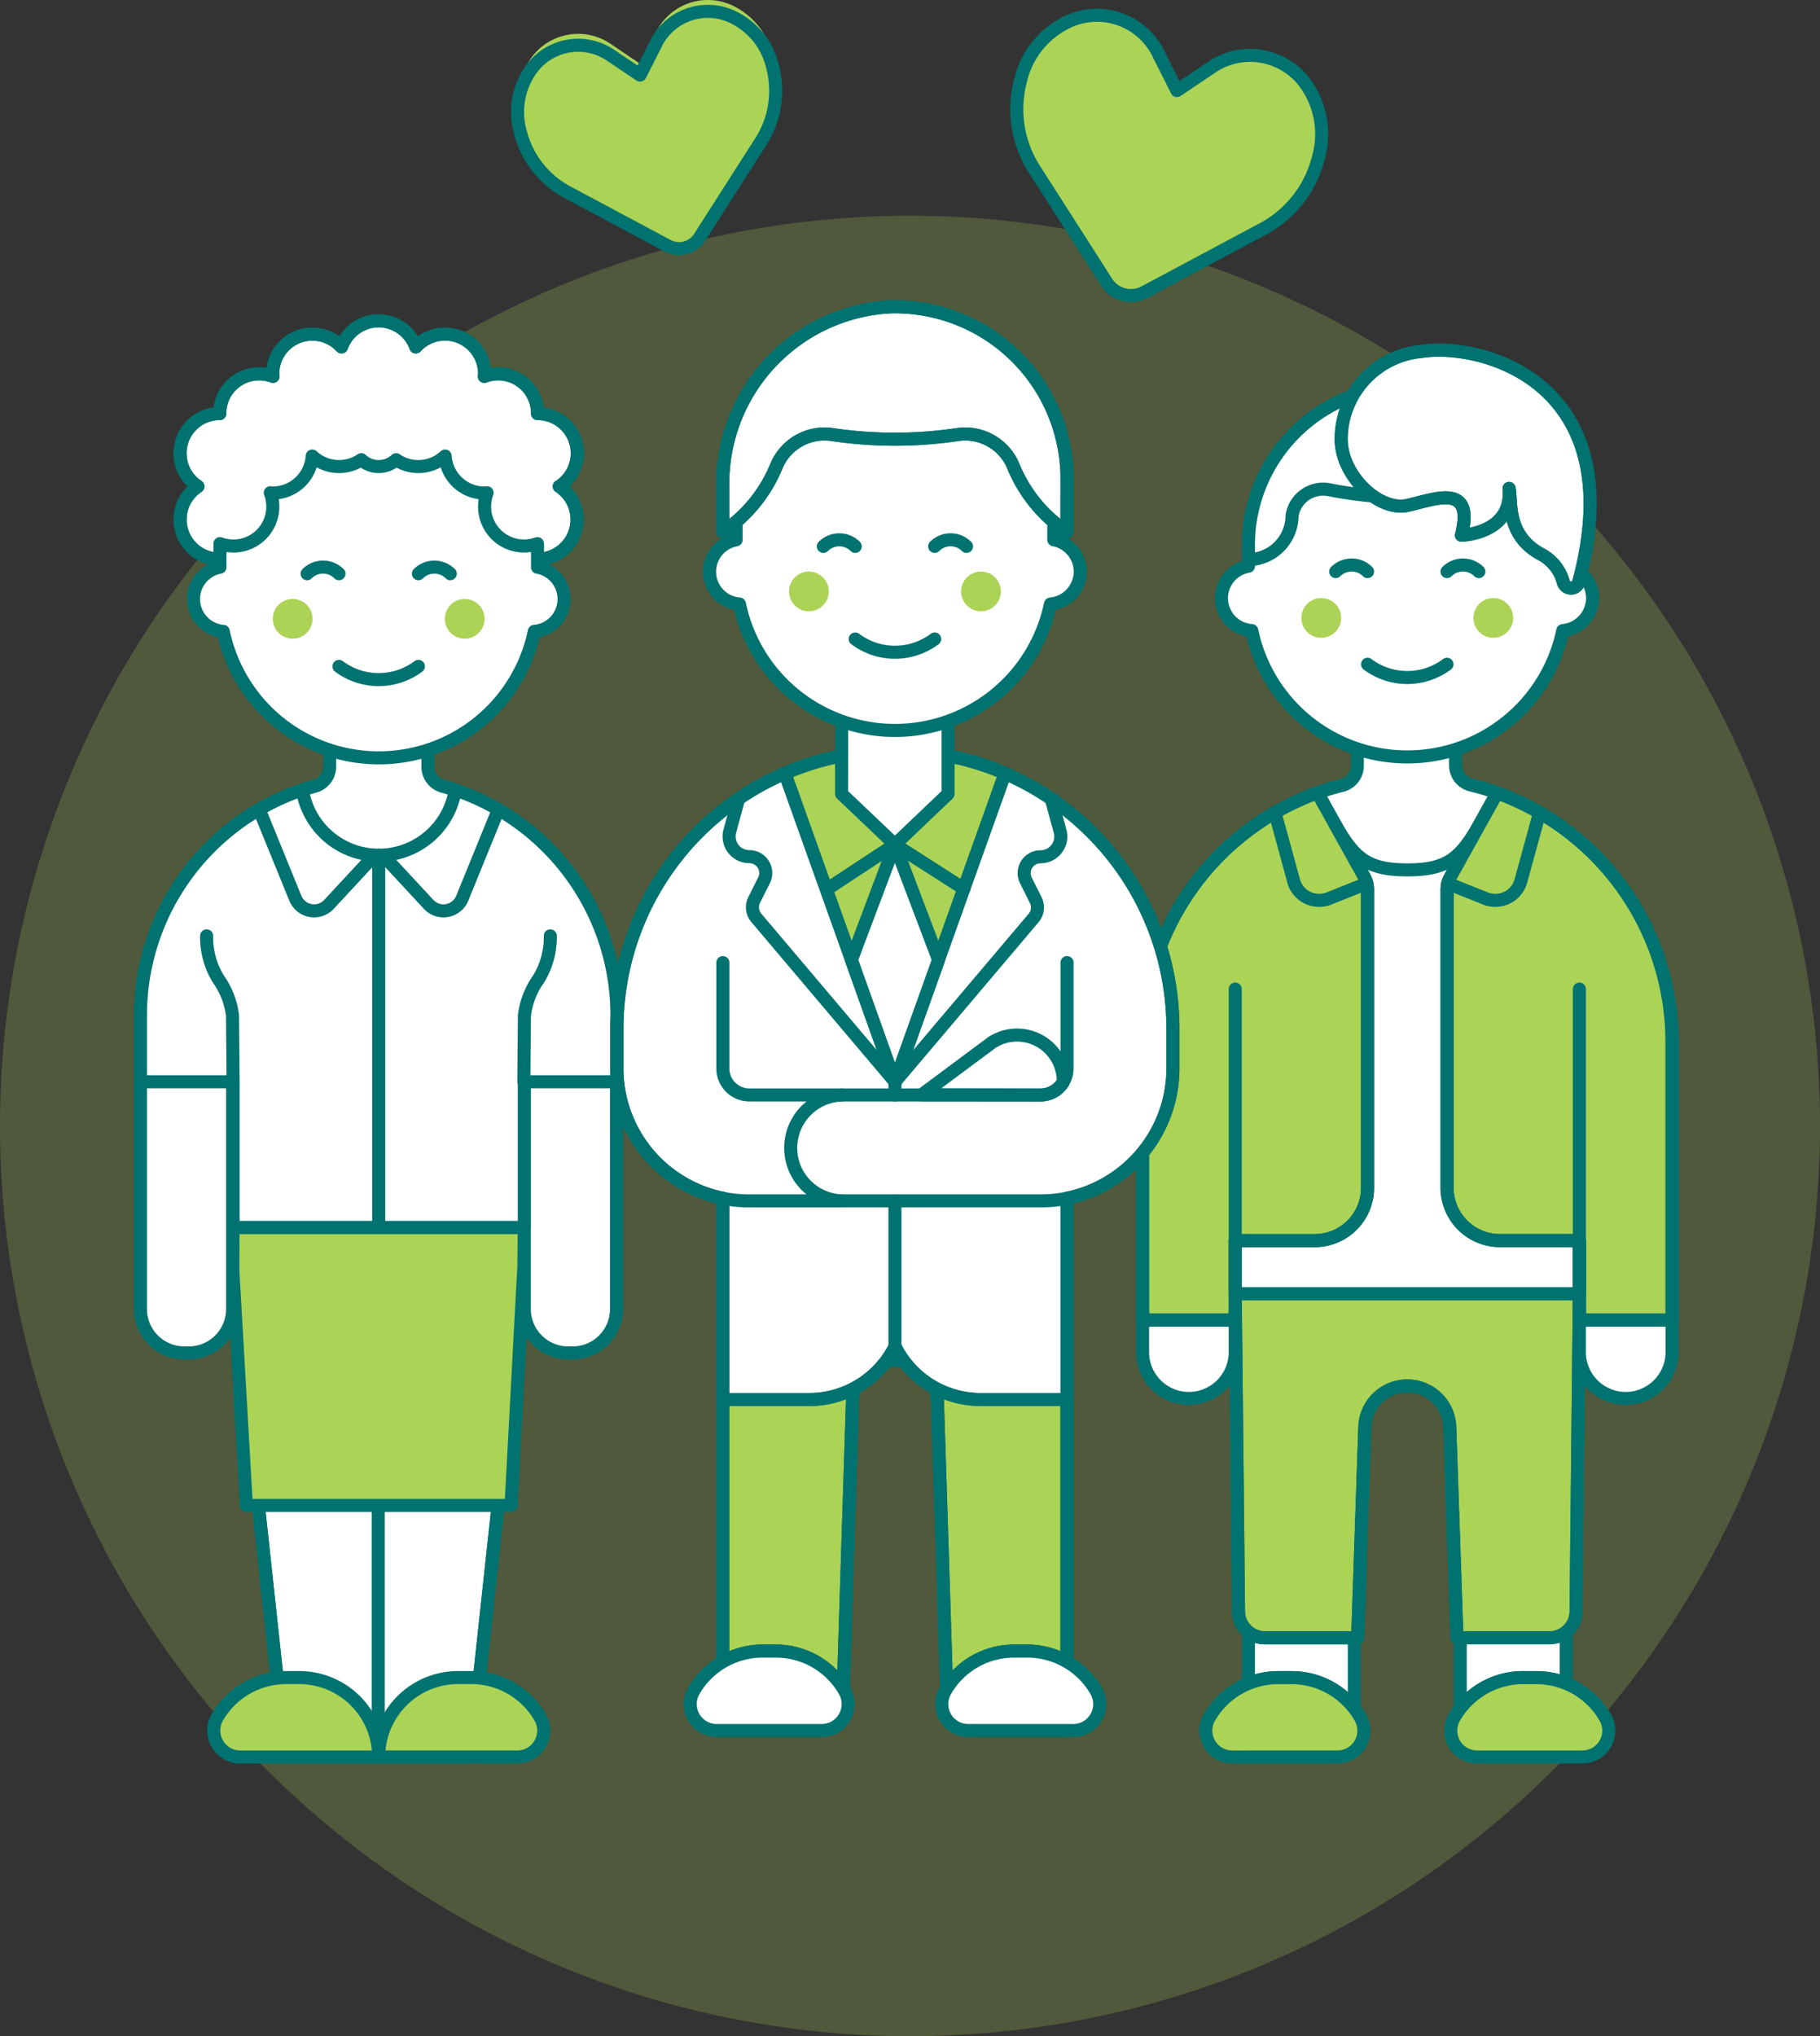 <svg xmlns="http://www.w3.org/2000/svg" width="139.443" height="155.969" viewBox="0 0 139.443 155.969">
  <rect x="0" y="0" width="139.443" height="155.969" fill="#333333" stroke="none"/>
  <g id="gift-birthday-12" transform="translate(-10.247 -0.389)">
    <path id="Pfad_2148" data-name="Pfad 2148" d="M79.969,149.312A69.722,69.722,0,1,0,10.247,79.591,69.723,69.723,0,0,0,79.969,149.312Z" transform="translate(0 7.044)" fill="rgba(171,211,85,0.24)"/>
    <path id="Pfad_2149" data-name="Pfad 2149" d="M20.472,56.061l4.056,37.545h14.2l4.058-37.545H20.472Z" transform="translate(7.598 41.367)" fill="#fff" stroke="#007270" stroke-linecap="round" stroke-linejoin="round" stroke-width="1"/>
    <path id="Pfad_2150" data-name="Pfad 2150" d="M26.872,60.727V90.139" transform="translate(12.353 44.834)" fill="none" stroke="#007270" stroke-linecap="round" stroke-linejoin="round" stroke-width="1"/>
    <path id="Pfad_2151" data-name="Pfad 2151" d="M20.472,56.061l4.056,37.545h14.2l4.058-37.545H20.472Z" transform="translate(7.598 41.367)" fill="none" stroke="#007270" stroke-linecap="round" stroke-linejoin="round" stroke-width="1"/>
    <path id="Pfad_2152" data-name="Pfad 2152" d="M32.279,80.193a6.085,6.085,0,0,0-6.088-6.083H25.18a6.083,6.083,0,0,0-5.264,3.042,2.027,2.027,0,0,0,1.743,3.042h10.62Z" transform="translate(6.982 54.778)" fill="#abd355" stroke="#007270" stroke-linecap="round" stroke-linejoin="round" stroke-width="1"/>
    <path id="Pfad_2153" data-name="Pfad 2153" d="M26.893,80.194a6.083,6.083,0,0,1,6.085-6.085h1.014a6.083,6.083,0,0,1,5.271,3.042,2.027,2.027,0,0,1-1.757,3.043H26.893Z" transform="translate(12.369 54.777)" fill="#abd355" stroke="#007270" stroke-linecap="round" stroke-linejoin="round" stroke-width="1"/>
    <path id="Pfad_2154" data-name="Pfad 2154" d="M20.472,57.349l1.049,18.276H41.805l.98-18.276.035-3.022H20.509l-.037,3.022Z" transform="translate(7.598 40.079)" fill="#abd355" stroke="#007270" stroke-linecap="round" stroke-linejoin="round" stroke-width="1"/>
    <path id="Pfad_2155" data-name="Pfad 2155" d="M68.419,75.6H67.406a6.1,6.1,0,0,0-2.283.443V72.109a2.01,2.01,0,0,0,1.269.444h6.845v5.4A6.068,6.068,0,0,0,68.419,75.6Z" transform="translate(40.775 53.291)" fill="#fff" stroke="#007270" stroke-linecap="round" stroke-linejoin="round" stroke-width="1"/>
    <path id="Pfad_2156" data-name="Pfad 2156" d="M65.29,80.192a2.022,2.022,0,0,1-1.82-2.942A6.083,6.083,0,0,1,68.8,74.112h1.013a6.083,6.083,0,0,1,5.328,3.137,2.022,2.022,0,0,1-1.82,2.942Z" transform="translate(39.383 54.78)" fill="#abd355" stroke="#007270" stroke-linecap="round" stroke-linejoin="round" stroke-width="1"/>
    <path id="Pfad_2157" data-name="Pfad 2157" d="M64.542,57.237l.253,24.34A2.029,2.029,0,0,0,66.824,83.6h7.1l.547-16.116a3.256,3.256,0,0,1,6.51,0L81.53,83.6h7.1a2.027,2.027,0,0,0,2.027-2.027l.255-24.342-26.369,0Z" transform="translate(40.343 42.239)" fill="#abd355" stroke="#007270" stroke-linecap="round" stroke-linejoin="round" stroke-width="1"/>
    <path id="Pfad_2158" data-name="Pfad 2158" d="M64.542,57.237l.253,24.34A2.029,2.029,0,0,0,66.824,83.6h7.1l.547-16.116a3.256,3.256,0,0,1,6.51,0L81.53,83.6h7.1a2.027,2.027,0,0,0,2.027-2.027l.255-24.342-26.369,0Z" transform="translate(40.343 42.239)" fill="none" stroke="#007270" stroke-linecap="round" stroke-linejoin="round" stroke-width="1"/>
    <path id="Pfad_2159" data-name="Pfad 2159" d="M79.256,75.6H80.27a6.09,6.09,0,0,1,2.282.443V72.109a2.017,2.017,0,0,1-1.267.444H74.433v5.4a6.069,6.069,0,0,1,4.823-2.36Z" transform="translate(47.693 53.291)" fill="#fff" stroke="#007270" stroke-linecap="round" stroke-linejoin="round" stroke-width="1"/>
    <path id="Pfad_2160" data-name="Pfad 2160" d="M84.082,80.192a2.022,2.022,0,0,0,1.82-2.942,6.083,6.083,0,0,0-5.327-3.137H79.566a6.085,6.085,0,0,0-5.328,3.137,2.022,2.022,0,0,0,1.814,2.942Z" transform="translate(47.383 54.78)" fill="#abd355" stroke="#007270" stroke-linecap="round" stroke-linejoin="round" stroke-width="1"/>
    <path id="Pfad_2185" data-name="Pfad 2185" d="M20.119,70.862h-.336A3.364,3.364,0,0,1,16.42,67.5V45.013h7.063V67.5a3.364,3.364,0,0,1-3.364,3.364h0Z" transform="translate(4.587 33.158)" fill="#fff" stroke="#007270" stroke-linecap="round" stroke-linejoin="round" stroke-width="1"/>
    <path id="Pfad_2186" data-name="Pfad 2186" d="M36.993,70.862h-.336A3.364,3.364,0,0,1,33.293,67.5V45.013h7.065V67.5a3.364,3.364,0,0,1-3.364,3.364Z" transform="translate(17.124 33.158)" fill="#fff" stroke="#007270" stroke-linecap="round" stroke-linejoin="round" stroke-width="1"/>
    <path id="Pfad_2187" data-name="Pfad 2187" d="M52.93,52.8a18.255,18.255,0,1,0-36.51,0v5.072h7.1V69.027H45.83V57.871h7.1V52.8Z" transform="translate(4.587 25.379)" fill="#fff" stroke="#007270" stroke-linecap="round" stroke-linejoin="round" stroke-width="1"/>
    <path id="Pfad_2188" data-name="Pfad 2188" d="M34.3,37.766a1.551,1.551,0,0,1-1.145-1.5V31.142h-7.53v5.121a1.555,1.555,0,0,1-1.147,1.5q-.476.131-.939.284a5.926,5.926,0,0,0,11.706,0c-.314-.1-.624-.193-.945-.279Z" transform="translate(9.879 22.851)" fill="#fff" stroke="#007270" stroke-linecap="round" stroke-linejoin="round" stroke-width="1"/>
    <path id="Pfad_2189" data-name="Pfad 2189" d="M19.33,41.515a6.088,6.088,0,0,0,.91,3.324,6.066,6.066,0,0,1,1.074,2.789l.045,5.067" transform="translate(6.748 30.559)" fill="none" stroke="#007270" stroke-linecap="round" stroke-linejoin="round" stroke-width="1"/>
    <path id="Pfad_2190" data-name="Pfad 2190" d="M35.3,41.515a6.088,6.088,0,0,1-.91,3.324,6.066,6.066,0,0,0-1.074,2.789l-.044,5.067" transform="translate(17.109 30.559)" fill="none" stroke="#007270" stroke-linecap="round" stroke-linejoin="round" stroke-width="1"/>
    <path id="Pfad_2191" data-name="Pfad 2191" d="M26.893,37.973V66.479" transform="translate(12.369 27.927)" fill="none" stroke="#007270" stroke-linecap="round" stroke-linejoin="round" stroke-width="1"/>
    <path id="Pfad_2192" data-name="Pfad 2192" d="M47.229,27.17a3.04,3.04,0,0,0-1.679-5.578,3.017,3.017,0,0,0-4.075-2.85c0-.064.019-.127.019-.192a3.034,3.034,0,0,0-5.271-2.062,3.026,3.026,0,0,0-5.693,0,3.033,3.033,0,0,0-5.267,2.062c0,.064.016.127.019.192a3.015,3.015,0,0,0-4.075,2.85,3.04,3.04,0,0,0-1.679,5.578,3.042,3.042,0,0,0,1.679,5.578c.061,0,.119-.016.174-.019a12.156,12.156,0,0,0,23.981,0c.061,0,.119.019.174.019a3.042,3.042,0,0,0,1.679-5.578Z" transform="translate(5.881 10.477)" fill="#fff" stroke="#007270" stroke-linecap="round" stroke-linejoin="round" stroke-width="1"/>
    <path id="Pfad_2193" data-name="Pfad 2193" d="M47.229,27.17a3.04,3.04,0,0,0-1.679-5.578,3.017,3.017,0,0,0-4.075-2.85c0-.064.019-.127.019-.192a3.034,3.034,0,0,0-5.271-2.062,3.026,3.026,0,0,0-5.693,0,3.033,3.033,0,0,0-5.267,2.062c0,.064.016.127.019.192a3.015,3.015,0,0,0-4.075,2.85,3.04,3.04,0,0,0-1.679,5.578,3.042,3.042,0,0,0,1.679,5.578c.061,0,.119-.016.174-.019a12.156,12.156,0,0,0,23.981,0c.061,0,.119.019.174.019a3.042,3.042,0,0,0,1.679-5.578Z" transform="translate(5.881 10.477)" fill="none" stroke="#007270" stroke-linecap="round" stroke-linejoin="round" stroke-width="1"/>
    <path id="Pfad_2194" data-name="Pfad 2194" d="M45.111,28.944V27.321c0-.063-.009-.122-.009-.183a3.017,3.017,0,0,1-3.856-3.894c-.064,0-.125.019-.192.019a3.033,3.033,0,0,1-3.022-2.834,3.017,3.017,0,0,1-3.758.281,1.952,1.952,0,0,1-2.667,0,3.017,3.017,0,0,1-3.758-.281,3.033,3.033,0,0,1-3.022,2.834c-.066,0-.127-.016-.192-.019a3.014,3.014,0,0,1-3.856,3.894v1.806a2.484,2.484,0,0,0,.254,4.917,12.172,12.172,0,0,0,23.831,0,2.484,2.484,0,0,0,.254-4.917h-.009Z" transform="translate(6.32 14.891)" fill="#fff" stroke="#007270" stroke-linecap="round" stroke-linejoin="round" stroke-width="1"/>
    <path id="Pfad_2195" data-name="Pfad 2195" d="M23.76,29.753a1.522,1.522,0,1,0-1.522-1.522,1.522,1.522,0,0,0,1.522,1.522Z" transform="translate(8.91 19.558)" fill="#abd355"/>
    <path id="Pfad_2196" data-name="Pfad 2196" d="M31.324,29.753A1.522,1.522,0,1,0,29.8,28.232,1.522,1.522,0,0,0,31.324,29.753Z" transform="translate(14.53 19.558)" fill="#abd355"/>
    <path id="Pfad_2197" data-name="Pfad 2197" d="M31.079,25.815a1.726,1.726,0,0,0-2.44,0" transform="translate(13.666 18.518)" fill="none" stroke="#007270" stroke-linecap="round" stroke-linejoin="round" stroke-width="1"/>
    <path id="Pfad_2198" data-name="Pfad 2198" d="M23.747,25.815a1.726,1.726,0,0,1,2.44,0" transform="translate(10.031 18.518)" fill="none" stroke="#007270" stroke-linecap="round" stroke-linejoin="round" stroke-width="1"/>
    <path id="Pfad_2199" data-name="Pfad 2199" d="M31.232,29.673a5.077,5.077,0,0,1-6.085,0" transform="translate(11.071 21.76)" fill="none" stroke="#007270" stroke-linecap="round" stroke-linejoin="round" stroke-width="1"/>
    <path id="Pfad_2200" data-name="Pfad 2200" d="M60.469,75.615v-21.3a20.292,20.292,0,0,1,13.4-19.084l3.588,6.449a2.027,2.027,0,0,1,.254.985V65.472a4.053,4.053,0,0,1-4.056,4.058H67.568v6.085Z" transform="translate(37.317 25.89)" fill="#abd355" stroke="#007270" stroke-linecap="round" stroke-linejoin="round" stroke-width="1"/>
    <path id="Pfad_2201" data-name="Pfad 2201" d="M91.092,75.615v-21.3a20.289,20.289,0,0,0-13.4-19.085l-3.581,6.455a2.029,2.029,0,0,0-.256.985v22.8a4.058,4.058,0,0,0,4.058,4.058h6.081v6.085Z" transform="translate(47.262 25.89)" fill="#abd355" stroke="#007270" stroke-linecap="round" stroke-linejoin="round" stroke-width="1"/>
    <path id="Pfad_2202" data-name="Pfad 2202" d="M60.469,60.936a3.551,3.551,0,0,0,7.1,0V58.4h-7.1v2.536Z" transform="translate(37.317 43.105)" fill="#fff" stroke="#007270" stroke-linecap="round" stroke-linejoin="round" stroke-width="1"/>
    <path id="Pfad_2203" data-name="Pfad 2203" d="M79.67,60.936a3.551,3.551,0,0,0,7.1,0V58.4h-7.1v2.536Z" transform="translate(51.584 43.105)" fill="#fff" stroke="#007270" stroke-linecap="round" stroke-linejoin="round" stroke-width="1"/>
    <path id="Pfad_2204" data-name="Pfad 2204" d="M84.826,70.039a4.058,4.058,0,0,1-4.058-4.058V43.18a2.032,2.032,0,0,1,.26-.985l3.585-6.449a20.359,20.359,0,0,0-13.77,0L74.43,42.2a2.027,2.027,0,0,1,.254.985v22.8a4.053,4.053,0,0,1-4.056,4.058H64.542V74.1H90.911V70.039Z" transform="translate(40.343 25.381)" fill="#fff" stroke="#007270" stroke-linecap="round" stroke-linejoin="round" stroke-width="1"/>
    <path id="Pfad_2205" data-name="Pfad 2205" d="M64.542,43.854V63.123" transform="translate(40.343 32.297)" fill="none" stroke="#007270" stroke-linecap="round" stroke-linejoin="round" stroke-width="1"/>
    <path id="Pfad_2206" data-name="Pfad 2206" d="M79.67,43.854V67.179" transform="translate(51.584 32.297)" fill="none" stroke="#007270" stroke-linecap="round" stroke-linejoin="round" stroke-width="1"/>
    <path id="Pfad_2207" data-name="Pfad 2207" d="M79.921,37.668a1.551,1.551,0,0,1-1.184-1.509V31.142H71.209V36.2a1.551,1.551,0,0,1-1.175,1.5q-.957.241-1.875.568c2.465,4.436,2.963,5.9,6.885,5.9s4.419-1.464,6.883-5.9a19.8,19.8,0,0,0-2.006-.6h0Z" transform="translate(43.031 22.851)" fill="#fff" stroke="#007270" stroke-linecap="round" stroke-linejoin="round" stroke-width="1"/>
    <path id="Pfad_2208" data-name="Pfad 2208" d="M91.092,75.615v-21.3a20.289,20.289,0,0,0-13.4-19.085l-3.581,6.455a2.029,2.029,0,0,0-.256.985v22.8a4.058,4.058,0,0,0,4.058,4.058h6.081v6.085Z" transform="translate(47.262 25.89)" fill="none" stroke="#007270" stroke-linecap="round" stroke-linejoin="round" stroke-width="1"/>
    <path id="Pfad_2209" data-name="Pfad 2209" d="M60.469,75.615v-21.3a20.292,20.292,0,0,1,13.4-19.084l3.588,6.449a2.027,2.027,0,0,1,.254.985V65.472a4.053,4.053,0,0,1-4.056,4.058H67.568v6.085Z" transform="translate(37.317 25.89)" fill="none" stroke="#007270" stroke-linecap="round" stroke-linejoin="round" stroke-width="1"/>
    <path id="Pfad_2210" data-name="Pfad 2210" d="M67.716,41.975a2.031,2.031,0,0,0,2.71,1.349l2.9-1.159a2.067,2.067,0,0,0-.193-.485l-3.585-6.449a20.115,20.115,0,0,0-3.256,1.515l1.428,5.229Z" transform="translate(41.641 25.889)" fill="#abd355" stroke="#007270" stroke-linecap="round" stroke-linejoin="round" stroke-width="1"/>
    <path id="Pfad_2211" data-name="Pfad 2211" d="M79.49,41.972a2.029,2.029,0,0,1-2.71,1.349l-2.9-1.159a2.065,2.065,0,0,1,.2-.478l3.585-6.449a20.011,20.011,0,0,1,3.256,1.515Z" transform="translate(47.284 25.892)" fill="#abd355" stroke="#007270" stroke-linecap="round" stroke-linejoin="round" stroke-width="1"/>
    <path id="Pfad_2212" data-name="Pfad 2212" d="M92.376,33.592a2.5,2.5,0,0,0-2.029-2.44V29.529a12.171,12.171,0,1,0-24.342,0v1.623a2.486,2.486,0,0,0,.256,4.931,12.173,12.173,0,0,0,23.829,0,2.513,2.513,0,0,0,2.285-2.491Z" transform="translate(39.893 12.608)" fill="#fff" stroke="#007270" stroke-linecap="round" stroke-linejoin="round" stroke-width="1"/>
    <path id="Pfad_2213" data-name="Pfad 2213" d="M68.973,29.714a1.522,1.522,0,1,0-1.522-1.522A1.522,1.522,0,0,0,68.973,29.714Z" transform="translate(42.505 19.529)" fill="#abd355"/>
    <path id="Pfad_2214" data-name="Pfad 2214" d="M76.537,29.714a1.522,1.522,0,1,0-1.522-1.522A1.522,1.522,0,0,0,76.537,29.714Z" transform="translate(48.125 19.529)" fill="#abd355"/>
    <path id="Pfad_2215" data-name="Pfad 2215" d="M76.292,25.722a1.729,1.729,0,0,0-2.44,0" transform="translate(47.261 18.449)" fill="none" stroke="#007270" stroke-linecap="round" stroke-linejoin="round" stroke-width="1"/>
    <path id="Pfad_2216" data-name="Pfad 2216" d="M68.96,25.722a1.727,1.727,0,0,1,2.44,0" transform="translate(43.626 18.449)" fill="none" stroke="#007270" stroke-linecap="round" stroke-linejoin="round" stroke-width="1"/>
    <path id="Pfad_2217" data-name="Pfad 2217" d="M76.445,29.58a5.07,5.07,0,0,1-6.085,0" transform="translate(44.666 21.691)" fill="none" stroke="#007270" stroke-linecap="round" stroke-linejoin="round" stroke-width="1"/>
    <path id="Pfad_2218" data-name="Pfad 2218" d="M77.295,17.361A12.172,12.172,0,0,0,65.123,29.533v1.112a3.387,3.387,0,0,0,3.343-3.371,2.411,2.411,0,0,1,2.824-1.989,30.533,30.533,0,0,0,12.008,0,2.407,2.407,0,0,1,2.824,1.989,3.39,3.39,0,0,0,3.343,3.371V29.533a12.166,12.166,0,0,0-12.17-12.172Z" transform="translate(40.775 12.611)" fill="#fff" stroke="#007270" stroke-linecap="round" stroke-linejoin="round" stroke-width="1"/>
    <path id="Pfad_2219" data-name="Pfad 2219" d="M82.064,26.363c.227.931-.282,3.545,2.414,5.025a3.4,3.4,0,0,1,1.743,2.168.61.61,0,0,0,1.175,0c4.15-15.475-7.563-18.389-12.053-17.681A6.751,6.751,0,0,0,69.2,22.595c0,2.8,2.914,5.552,5.072,5.071s5.156-1.769,4.141,2.287C78.407,29.952,82.377,29.851,82.064,26.363Z" transform="translate(43.805 11.436)" fill="#fff" stroke="#007270" stroke-linecap="round" stroke-linejoin="round" stroke-width="1"/>
    <path id="Pfad_2220" data-name="Pfad 2220" d="M82.064,26.363c.227.931-.282,3.545,2.414,5.025a3.4,3.4,0,0,1,1.743,2.168.61.61,0,0,0,1.175,0c4.15-15.475-7.563-18.389-12.053-17.681A6.751,6.751,0,0,0,69.2,22.595c0,2.8,2.914,5.552,5.072,5.071s5.156-1.769,4.141,2.287C78.407,29.952,82.377,29.851,82.064,26.363Z" transform="translate(43.805 11.436)" fill="none" stroke="#007270" stroke-linecap="round" stroke-linejoin="round" stroke-width="1"/>
    <path id="Pfad_2221" data-name="Pfad 2221" d="M64.334,86.348h1.007a6.05,6.05,0,0,1,3.042.816V54.909H42.021V87.164a6.064,6.064,0,0,1,3.043-.816h1.014a6.078,6.078,0,0,1,5.172,2.884l.7-22.038a3.259,3.259,0,0,1,6.512,0l.7,22.037a6.083,6.083,0,0,1,5.177-2.883h0Z" transform="translate(23.609 40.511)" fill="#abd355" stroke="#007270" stroke-linecap="round" stroke-linejoin="round" stroke-width="1"/>
    <path id="Pfad_2222" data-name="Pfad 2222" d="M64.334,86.348h1.007a6.05,6.05,0,0,1,3.042.816V54.909H42.021V87.164a6.064,6.064,0,0,1,3.043-.816h1.014a6.078,6.078,0,0,1,5.172,2.884l.7-22.038a3.259,3.259,0,0,1,6.512,0l.7,22.037a6.083,6.083,0,0,1,5.177-2.883h0Z" transform="translate(23.609 40.511)" fill="none" stroke="#007270" stroke-linecap="round" stroke-linejoin="round" stroke-width="1"/>
    <path id="Pfad_2223" data-name="Pfad 2223" d="M58.664,33.38a21.3,21.3,0,0,0-21.3,21.3v3.045a10.158,10.158,0,0,0,8.114,9.935V83.076H52.1a7.354,7.354,0,0,0,6.573-4.056,7.321,7.321,0,0,0,6.554,4.056h6.624V67.659a10.16,10.16,0,0,0,8.112-9.935V54.68a21.3,21.3,0,0,0-21.305-21.3h0Z" transform="translate(20.151 24.514)" fill="#fff" stroke="#007270" stroke-linecap="round" stroke-linejoin="round" stroke-width="1"/>
    <path id="Pfad_2224" data-name="Pfad 2224" d="M58.664,33.38a21.3,21.3,0,0,0-21.3,21.3v3.045a10.158,10.158,0,0,0,8.114,9.935V83.076H52.1a7.354,7.354,0,0,0,6.573-4.056,7.321,7.321,0,0,0,6.554,4.056h6.624V67.659a10.16,10.16,0,0,0,8.112-9.935V54.68a21.3,21.3,0,0,0-21.305-21.3h0Z" transform="translate(20.151 24.514)" fill="none" stroke="#007270" stroke-linecap="round" stroke-linejoin="round" stroke-width="1"/>
    <path id="Pfad_2225" data-name="Pfad 2225" d="M53.181,58.736l8.435-23.618a21.338,21.338,0,0,0-16.869,0Z" transform="translate(25.634 24.514)" fill="#abd355" stroke="#007270" stroke-linecap="round" stroke-linejoin="round" stroke-width="1"/>
    <path id="Pfad_2226" data-name="Pfad 2226" d="M61.712,79.031a2.025,2.025,0,0,0,1.757-3.042,6.083,6.083,0,0,0-5.278-3.043H57.176a6.083,6.083,0,0,0-5.261,3.043,2.027,2.027,0,0,0,1.757,3.042h8.039Z" transform="translate(30.76 53.913)" fill="#fff" stroke="#007270" stroke-linecap="round" stroke-linejoin="round" stroke-width="1"/>
    <path id="Pfad_2227" data-name="Pfad 2227" d="M50.658,79.031a2.029,2.029,0,0,0,1.757-3.042,6.083,6.083,0,0,0-5.271-3.043H46.13a6.08,6.08,0,0,0-5.271,3.043,2.027,2.027,0,0,0,1.757,3.042Z" transform="translate(22.544 53.913)" fill="#fff" stroke="#007270" stroke-linecap="round" stroke-linejoin="round" stroke-width="1"/>
    <path id="Pfad_2228" data-name="Pfad 2228" d="M49.585,53.163V64.32" transform="translate(29.23 39.214)" fill="none" stroke="#007270" stroke-linecap="round" stroke-linejoin="round" stroke-width="1"/>
    <path id="Pfad_2229" data-name="Pfad 2229" d="M49.585,47.927v1.014" transform="translate(29.23 35.323)" fill="none" stroke="#007270" stroke-linecap="round" stroke-linejoin="round" stroke-width="1"/>
    <path id="Pfad_2230" data-name="Pfad 2230" d="M51.149,53.249h-7.1a10.321,10.321,0,0,1-2.029-.2" transform="translate(23.609 39.127)" fill="none" stroke="#007270" stroke-linecap="round" stroke-linejoin="round" stroke-width="1"/>
    <path id="Pfad_2231" data-name="Pfad 2231" d="M42.021,42.69V50.8a2.031,2.031,0,0,0,2.029,2.029h7.1" transform="translate(23.609 31.432)" fill="none" stroke="#007270" stroke-linecap="round" stroke-linejoin="round" stroke-width="1"/>
    <path id="Pfad_2232" data-name="Pfad 2232" d="M59.873,50.467a2.027,2.027,0,0,0,1.743-1,3.545,3.545,0,0,0-5.471-3.021l-5.389,4.009,9.118.016Z" transform="translate(30.099 33.797)" fill="#fff" stroke="#007270" stroke-linecap="round" stroke-linejoin="round" stroke-width="1"/>
    <path id="Pfad_2233" data-name="Pfad 2233" d="M66.177,42.69V50.8a2.029,2.029,0,0,1-2.027,2.029H48.937a4.058,4.058,0,0,0,0,8.112H64.15a10.2,10.2,0,0,0,2.032-.2" transform="translate(25.822 31.432)" fill="none" stroke="#007270" stroke-linecap="round" stroke-linejoin="round" stroke-width="1"/>
    <path id="Pfad_2234" data-name="Pfad 2234" d="M58.02,34.377,49.585,58l10.624-12.55a1.255,1.255,0,0,0,.164-1.368l-.755-1.508a1.251,1.251,0,0,1,1.119-1.811,1.553,1.553,0,0,0,1.5-1.961l-.675-2.468a20.973,20.973,0,0,0-3.542-1.952h0Z" transform="translate(29.23 25.255)" fill="#fff" stroke="#007270" stroke-linecap="round" stroke-linejoin="round" stroke-width="1"/>
    <path id="Pfad_2235" data-name="Pfad 2235" d="M43.024,36.325l-.673,2.468a1.551,1.551,0,0,0,1.5,1.961,1.252,1.252,0,0,1,1.119,1.811l-.755,1.508a1.251,1.251,0,0,0,.166,1.368L55,57.991,46.566,34.376a21.3,21.3,0,0,0-3.542,1.949Z" transform="translate(23.814 25.254)" fill="#fff" stroke="#007270" stroke-linecap="round" stroke-linejoin="round" stroke-width="1"/>
    <path id="Pfad_2236" data-name="Pfad 2236" d="M46.947,17.7a1.87,1.87,0,0,1-2.454.641l-7.8-4.168a7.228,7.228,0,0,1-3.486-4.558,5.611,5.611,0,0,1,.939-4.929,4.434,4.434,0,0,1,6.061-.885L42.384,5.27l1.184-2.343A4.438,4.438,0,0,1,49.29.733a5.614,5.614,0,0,1,3.232,3.835,7.223,7.223,0,0,1-.805,5.679Z" transform="translate(16.903 0)" fill="#abd355"/>
    <path id="Pfad_2237" data-name="Pfad 2237" d="M46.947,18.2a1.869,1.869,0,0,1-2.454.643l-7.8-4.166a7.228,7.228,0,0,1-3.486-4.558h0a5.611,5.611,0,0,1,.939-4.929h0a4.434,4.434,0,0,1,6.061-.885L42.384,5.77l1.184-2.344a4.436,4.436,0,0,1,5.719-2.194h0a5.614,5.614,0,0,1,3.232,3.835h0a7.223,7.223,0,0,1-.805,5.679Z" transform="translate(16.903 0.371)" fill="#abd355" stroke="#007270" stroke-linecap="round" stroke-linejoin="round" stroke-width="1"/>
    <path id="Pfad_2249" data-name="Pfad 2249" d="M61.825,21.512a2.207,2.207,0,0,0,2.9.758l9.219-4.921a8.544,8.544,0,0,0,4.108-5.384,6.623,6.623,0,0,0-1.11-5.824A5.238,5.238,0,0,0,69.783,5.1L67.211,6.827l-1.394-2.77a5.24,5.24,0,0,0-6.754-2.592A6.624,6.624,0,0,0,55.243,6a8.541,8.541,0,0,0,.952,6.707Z" transform="translate(33.209 0.498)" fill="#abd355"/>
    <path id="Pfad_2250" data-name="Pfad 2250" d="M61.825,21.512a2.207,2.207,0,0,0,2.9.758l9.219-4.921a8.544,8.544,0,0,0,4.108-5.384h0a6.623,6.623,0,0,0-1.11-5.824h0A5.238,5.238,0,0,0,69.783,5.1L67.211,6.827l-1.394-2.77a5.24,5.24,0,0,0-6.754-2.592h0A6.624,6.624,0,0,0,55.243,6a8.541,8.541,0,0,0,.952,6.707Z" transform="translate(33.209 0.498)" fill="#abd355" stroke="#007270" stroke-linecap="round" stroke-linejoin="round" stroke-width="1"/>
    <path id="Pfad_2251" data-name="Pfad 2251" d="M35.919,35.962l-2.77,6.8a1.553,1.553,0,0,1-2.574.469l-3.486-3.756" transform="translate(12.514 26.433)" fill="none" stroke="#007270" stroke-linecap="round" stroke-linejoin="round" stroke-width="1"/>
    <path id="Pfad_2252" data-name="Pfad 2252" d="M21.64,35.962l2.771,6.8a1.553,1.553,0,0,0,2.574.469l3.486-3.756" transform="translate(8.465 26.433)" fill="none" stroke="#007270" stroke-linecap="round" stroke-linejoin="round" stroke-width="1"/>
    <path id="Pfad_2253" data-name="Pfad 2253" d="M46.62,40.891,51.779,37.5l5.292,3.388" transform="translate(27.027 27.578)" fill="none" stroke="#007270" stroke-linecap="round" stroke-linejoin="round" stroke-width="1"/>
    <path id="Pfad_2254" data-name="Pfad 2254" d="M51.006,55.672l-3.334-9.337L51,37.5l3.347,8.832Z" transform="translate(27.808 27.578)" fill="#fff" stroke="#007270" stroke-linecap="round" stroke-linejoin="round" stroke-width="1"/>
    <path id="Pfad_2255" data-name="Pfad 2255" d="M55.4,38.212l-4.075,3.882-4.084-3.882.01-6.887H55.4Z" transform="translate(27.485 22.987)" fill="#fff" stroke="#007270" stroke-linecap="round" stroke-linejoin="round" stroke-width="1"/>
    <path id="Pfad_2256" data-name="Pfad 2256" d="M69.839,32.426a2.5,2.5,0,0,0-2.029-2.44V28.368a12.17,12.17,0,1,0-24.34,0v1.623a2.484,2.484,0,0,0,.256,4.919,12.172,12.172,0,0,0,23.829,0,2.51,2.51,0,0,0,2.283-2.484Z" transform="translate(23.175 11.747)" fill="#fff" stroke="#007270" stroke-linecap="round" stroke-linejoin="round" stroke-width="1"/>
    <path id="Pfad_2257" data-name="Pfad 2257" d="M46.452,28.55a1.522,1.522,0,1,0-1.522-1.522,1.522,1.522,0,0,0,1.522,1.522Z" transform="translate(25.771 18.664)" fill="#abd355"/>
    <path id="Pfad_2258" data-name="Pfad 2258" d="M54.016,28.55a1.522,1.522,0,1,0-1.522-1.522,1.522,1.522,0,0,0,1.522,1.522Z" transform="translate(31.391 18.664)" fill="#abd355"/>
    <path id="Pfad_2259" data-name="Pfad 2259" d="M68.393,27.056A13.186,13.186,0,0,0,54.8,13.877a13.552,13.552,0,0,0-12.78,13.732v3.5a11.14,11.14,0,0,0,4.1-5.015,3.992,3.992,0,0,1,4.255-2.44,32.577,32.577,0,0,0,9.653,0,3.993,3.993,0,0,1,4.257,2.44,11.1,11.1,0,0,0,4.1,5.015l.007-4.056Z" transform="translate(23.606 10.018)" fill="#fff" stroke="#007270" stroke-linecap="round" stroke-linejoin="round" stroke-width="1"/>
    <path id="Pfad_2260" data-name="Pfad 2260" d="M68.393,27.056A13.186,13.186,0,0,0,54.8,13.877a13.552,13.552,0,0,0-12.78,13.732v3.5a11.14,11.14,0,0,0,4.1-5.015,3.992,3.992,0,0,1,4.255-2.44,32.577,32.577,0,0,0,9.653,0,3.993,3.993,0,0,1,4.257,2.44,11.1,11.1,0,0,0,4.1,5.015l.007-4.056Z" transform="translate(23.606 10.018)" fill="none" stroke="#007270" stroke-linecap="round" stroke-linejoin="round" stroke-width="1"/>
    <path id="Pfad_2261" data-name="Pfad 2261" d="M53.771,24.615a1.726,1.726,0,0,0-2.44,0" transform="translate(30.527 17.626)" fill="none" stroke="#007270" stroke-linecap="round" stroke-linejoin="round" stroke-width="1"/>
    <path id="Pfad_2262" data-name="Pfad 2262" d="M46.439,24.615a1.729,1.729,0,0,1,2.44,0" transform="translate(26.892 17.627)" fill="none" stroke="#007270" stroke-linecap="round" stroke-linejoin="round" stroke-width="1"/>
    <path id="Pfad_2263" data-name="Pfad 2263" d="M53.925,28.47a5.07,5.07,0,0,1-6.085,0" transform="translate(27.933 20.866)" fill="none" stroke="#007270" stroke-linecap="round" stroke-linejoin="round" stroke-width="1"/>
  </g>
</svg>
